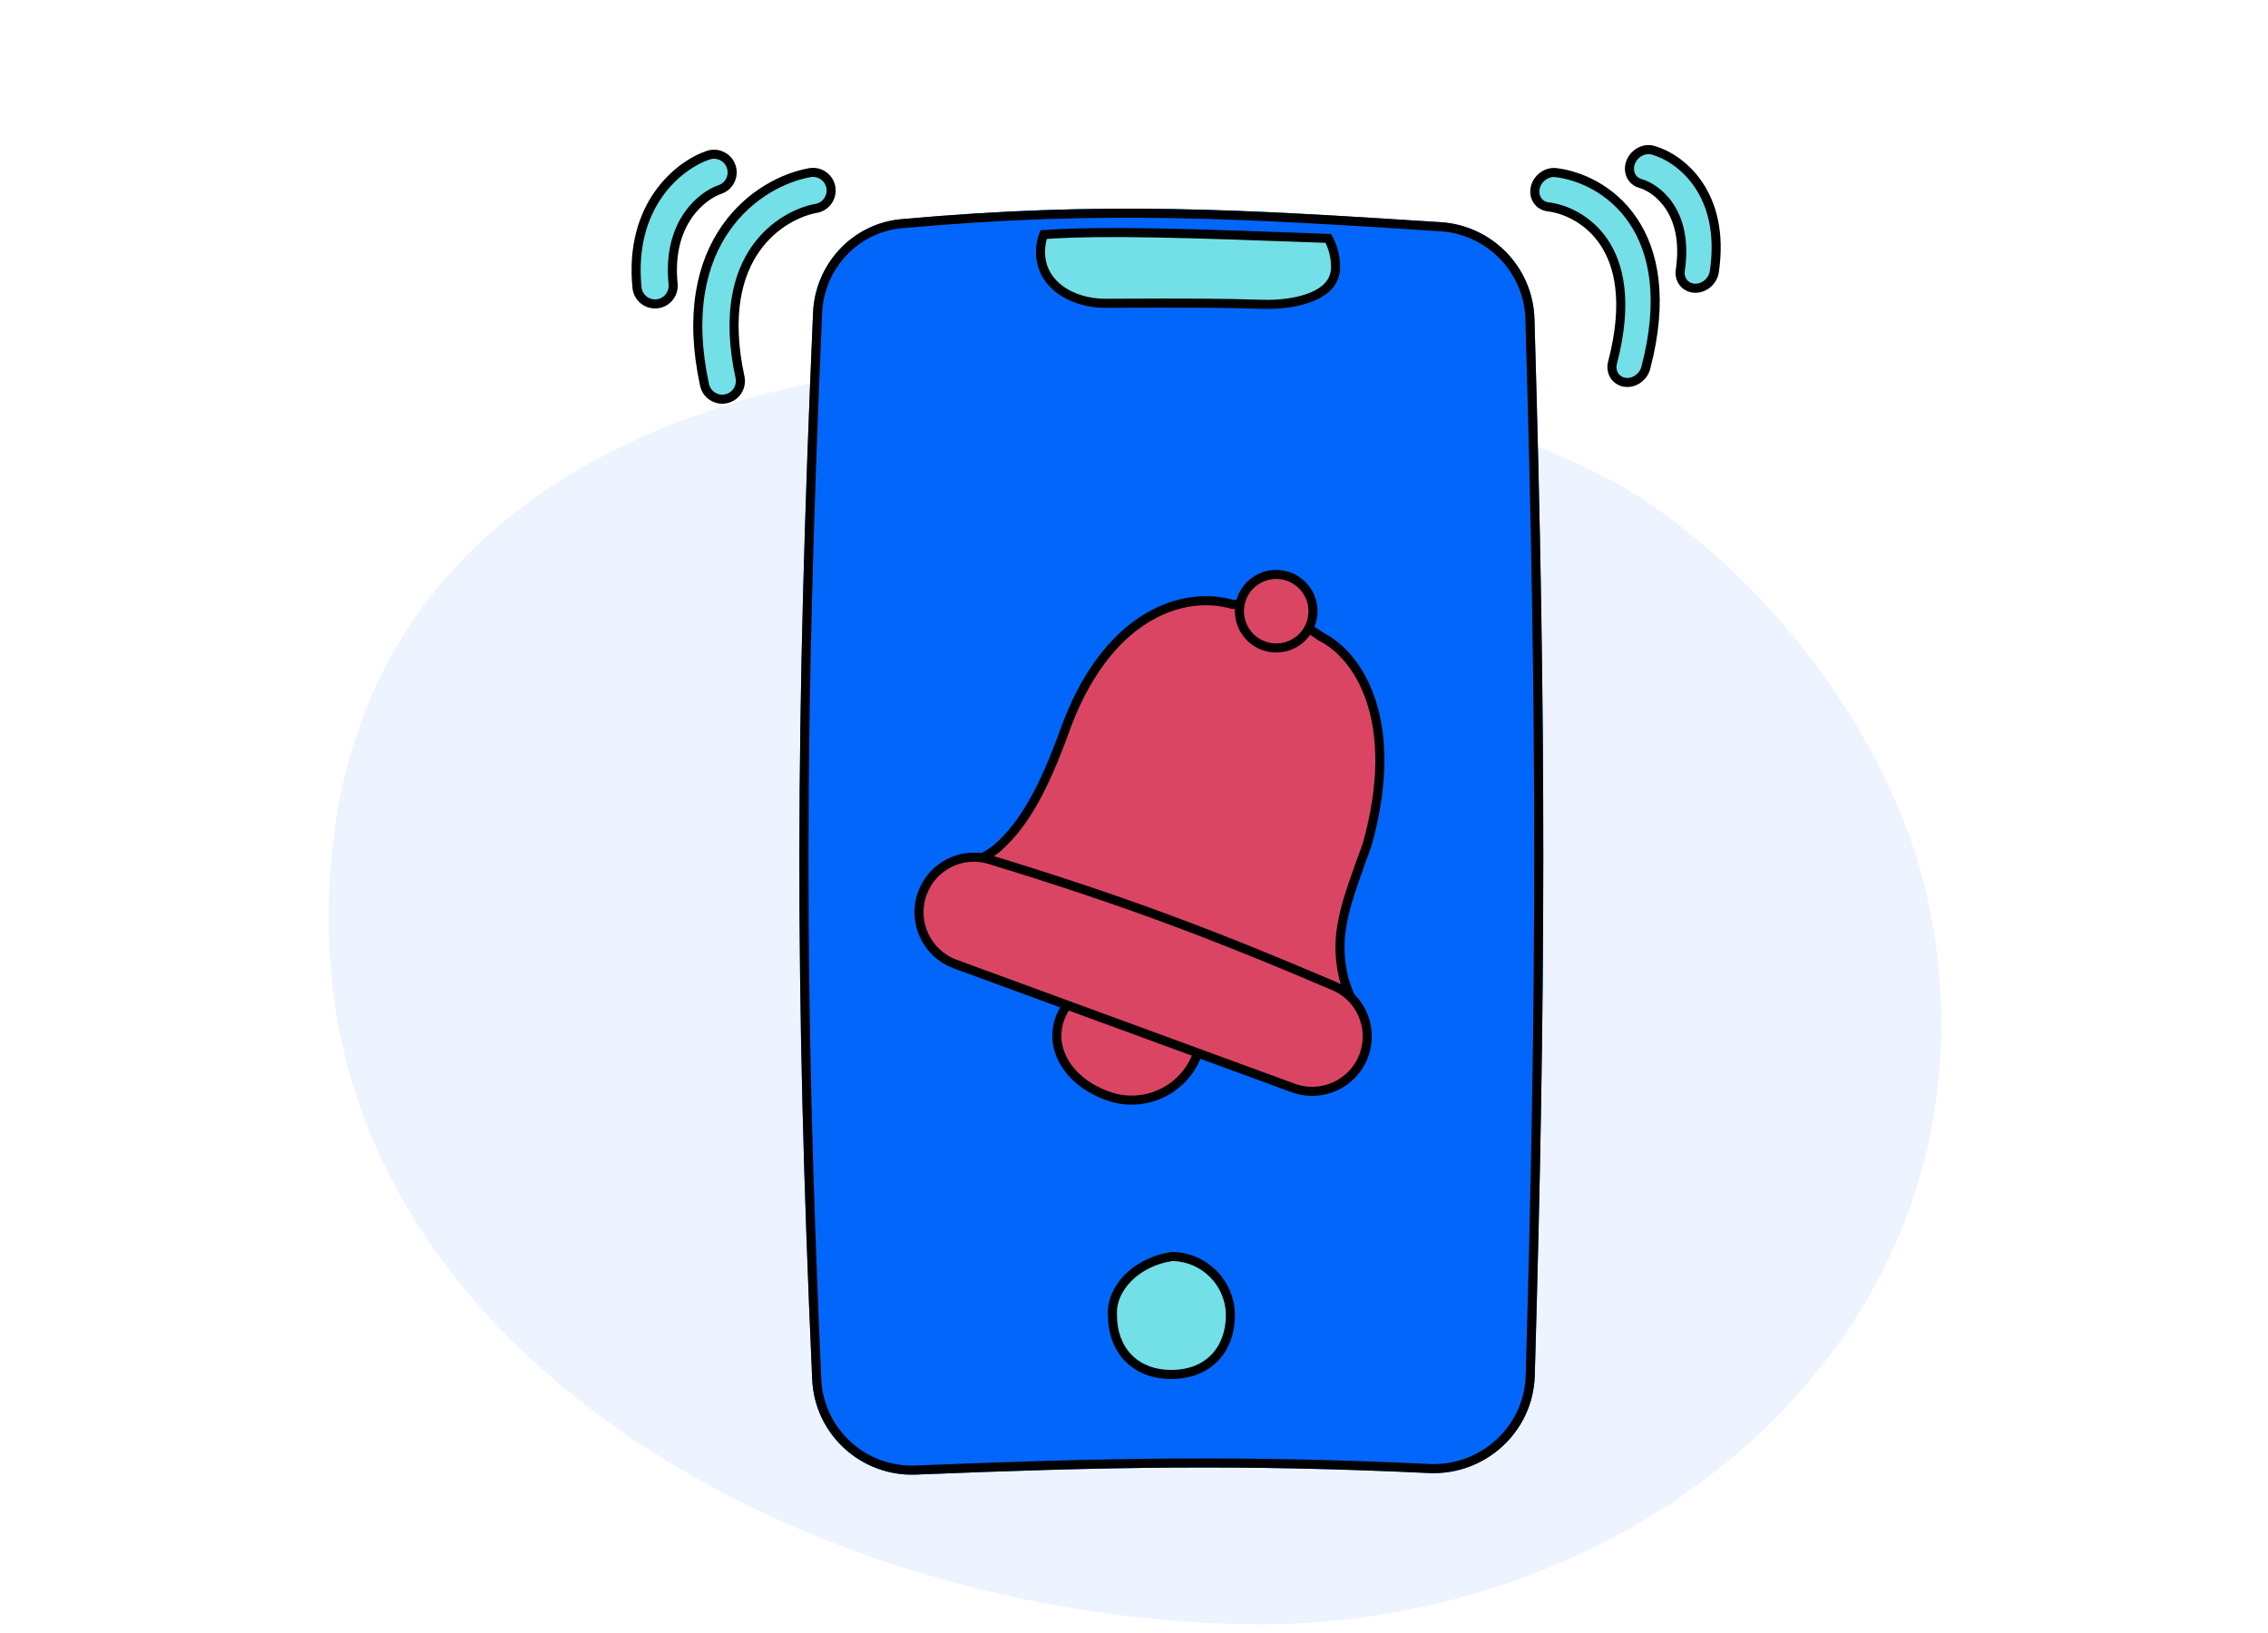 <svg width="250" height="180" viewBox="0 0 250 180" fill="none" xmlns="http://www.w3.org/2000/svg">
<path d="M137.084 179.026C181.016 179.915 220.758 146.651 213.016 101.74C209.07 79.029 190.516 59.522 176.791 52.545C134.194 30.619 35.022 29.985 36.26 102.359C36.785 149.285 88.677 178.056 137.084 179.026Z" fill="#EDF3FF"/>
<g filter="url(#filter0_d_904_11726)">
<path d="M89.623 30.468C89.855 25.087 93.973 20.646 99.337 20.16C121.674 18.137 137.096 19.094 158.832 20.494C164.496 20.859 168.974 25.468 169.141 31.142C170.477 76.67 170.394 105.322 169.176 147.638C168.997 153.847 163.697 158.662 157.492 158.368C136.818 157.387 121.72 157.697 100.971 158.538C94.925 158.783 89.798 154.107 89.529 148.062C87.601 104.679 87.66 75.908 89.623 30.468Z" fill="#0366FA"/>
<path d="M99.382 20.659C121.677 18.639 137.066 19.593 158.8 20.993C164.208 21.342 168.482 25.742 168.641 31.156C169.977 76.674 169.894 105.317 168.676 147.623C168.506 153.547 163.447 158.15 157.516 157.868C136.821 156.887 121.707 157.197 100.951 158.038C95.177 158.272 90.285 153.808 90.029 148.04C88.101 104.672 88.16 75.916 90.122 30.489C90.344 25.351 94.275 21.121 99.382 20.659Z" stroke="black"/>
</g>
<path d="M122.625 145V144.985L122.624 144.971C122.451 141.987 125.252 139.097 129.162 138.5C132.735 138.52 135.625 141.422 135.625 145C135.625 146.827 135.035 148.448 133.948 149.608C132.865 150.763 131.253 151.5 129.125 151.5C126.997 151.5 125.384 150.763 124.302 149.608C123.214 148.448 122.625 146.827 122.625 145Z" fill="#73DFE7" stroke="black"/>
<path d="M114.702 27.474C114.733 26.849 114.854 26.313 115.043 25.854C121.877 25.392 130.638 25.696 146.422 26.279C146.939 27.226 147.23 28.329 147.219 29.485C147.206 31.051 146.172 32.083 144.573 32.735C142.968 33.389 140.907 33.6 139.151 33.545C135.092 33.418 131.479 33.378 121.873 33.431C119.952 33.442 118.094 32.883 116.756 31.856C115.43 30.839 114.606 29.364 114.702 27.474Z" fill="#73DFE7" stroke="black"/>
<g filter="url(#filter1_d_904_11726)">
<path fill-rule="evenodd" clip-rule="evenodd" d="M80.603 14.368C80.952 15.416 80.386 16.549 79.338 16.898C77.608 17.475 73.5 20.349 74.196 27.302C74.305 28.401 73.504 29.381 72.405 29.491C71.305 29.601 70.325 28.799 70.216 27.7C69.311 18.652 74.803 14.193 78.073 13.103C79.121 12.754 80.254 13.32 80.603 14.368Z" fill="#73DFE7"/>
<path fill-rule="evenodd" clip-rule="evenodd" d="M80.603 14.368C80.952 15.416 80.386 16.549 79.338 16.898C77.608 17.475 73.5 20.349 74.196 27.302C74.305 28.401 73.504 29.381 72.405 29.491C71.305 29.601 70.325 28.799 70.216 27.7C69.311 18.652 74.803 14.193 78.073 13.103C79.121 12.754 80.254 13.32 80.603 14.368Z" stroke="black" stroke-linecap="round" stroke-linejoin="round"/>
</g>
<g filter="url(#filter2_d_904_11726)">
<path fill-rule="evenodd" clip-rule="evenodd" d="M91.584 16.648C91.778 17.736 91.054 18.775 89.967 18.969C88.086 19.305 85.278 20.601 83.302 23.413C81.367 26.164 80.063 30.609 81.57 37.577C81.803 38.657 81.118 39.721 80.038 39.955C78.958 40.188 77.894 39.502 77.66 38.423C75.967 30.591 77.33 24.953 80.029 21.112C82.686 17.332 86.478 15.529 89.264 15.031C90.351 14.837 91.39 15.561 91.584 16.648Z" fill="#73DFE7"/>
<path fill-rule="evenodd" clip-rule="evenodd" d="M91.584 16.648C91.778 17.736 91.054 18.775 89.967 18.969C88.086 19.305 85.278 20.601 83.302 23.413C81.367 26.164 80.063 30.609 81.57 37.577C81.803 38.657 81.118 39.721 80.038 39.955C78.958 40.188 77.894 39.502 77.66 38.423C75.967 30.591 77.33 24.953 80.029 21.112C82.686 17.332 86.478 15.529 89.264 15.031C90.351 14.837 91.39 15.561 91.584 16.648Z" stroke="black" stroke-linecap="round" stroke-linejoin="round"/>
</g>
<g filter="url(#filter3_d_904_11726)">
<path fill-rule="evenodd" clip-rule="evenodd" d="M179.742 13.899C179.363 14.913 179.847 15.955 180.824 16.226C182.437 16.674 186.197 19.164 185.216 25.798C185.061 26.846 185.775 27.73 186.812 27.771C187.848 27.812 188.815 26.995 188.97 25.947C190.247 17.314 185.247 13.401 182.199 12.555C181.222 12.284 180.122 12.886 179.742 13.899Z" fill="#73DFE7"/>
<path fill-rule="evenodd" clip-rule="evenodd" d="M179.742 13.899C179.363 14.913 179.847 15.955 180.824 16.226C182.437 16.674 186.197 19.164 185.216 25.798C185.061 26.846 185.775 27.73 186.812 27.771C187.848 27.812 188.815 26.995 188.97 25.947C190.247 17.314 185.247 13.401 182.199 12.555C181.222 12.284 180.122 12.886 179.742 13.899Z" stroke="black" stroke-linecap="round" stroke-linejoin="round"/>
</g>
<g filter="url(#filter4_d_904_11726)">
<path fill-rule="evenodd" clip-rule="evenodd" d="M169.228 16.693C168.994 17.736 169.632 18.68 170.654 18.801C172.421 19.012 175.022 20.08 176.765 22.633C178.471 25.132 179.5 29.272 177.749 35.968C177.478 37.005 178.079 37.975 179.091 38.135C180.104 38.294 181.145 37.582 181.416 36.545C183.384 29.02 182.354 23.751 179.973 20.264C177.63 16.831 174.12 15.338 171.503 15.026C170.481 14.905 169.463 15.651 169.228 16.693Z" fill="#73DFE7"/>
<path fill-rule="evenodd" clip-rule="evenodd" d="M169.228 16.693C168.994 17.736 169.632 18.68 170.654 18.801C172.421 19.012 175.022 20.08 176.765 22.633C178.471 25.132 179.5 29.272 177.749 35.968C177.478 37.005 178.079 37.975 179.091 38.135C180.104 38.294 181.145 37.582 181.416 36.545C183.384 29.02 182.354 23.751 179.973 20.264C177.63 16.831 174.12 15.338 171.503 15.026C170.481 14.905 169.463 15.651 169.228 16.693Z" stroke="black" stroke-linecap="round" stroke-linejoin="round"/>
</g>
<g filter="url(#filter5_d_904_11726)">
<path d="M117.237 76.888C121.851 63.697 130.466 61.046 135.846 62.617C139.645 62.624 141.599 63.399 145.707 66.232C149.67 68.23 154.565 75.379 150.685 89.149C148.206 95.91 147.073 99.002 148.061 103.565C148.273 104.542 148.717 105.45 149.028 106.4C149.333 107.33 149.436 108.302 149.102 109.214C148.434 111.035 146.417 111.97 144.596 111.303L107.565 97.728C105.744 97.061 104.809 95.043 105.476 93.222C105.78 92.394 106.391 91.76 107.125 91.267C108.102 90.611 109.203 90.134 110.076 89.345C112.922 86.773 115.006 82.973 117.237 76.888Z" fill="#DB4564" stroke="black" stroke-linecap="round" stroke-linejoin="round"/>
<circle cx="140.676" cy="63.371" r="4.055" transform="rotate(20.132 140.676 63.371)" fill="#DB4564" stroke="black"/>
<path d="M122.093 116.792L122.089 116.79C119.618 115.908 117.878 114.345 117.05 112.579C116.227 110.824 116.286 108.836 117.465 107.012L117.495 106.965L117.514 106.913C118.978 102.92 123.401 100.87 127.393 102.333C131.386 103.797 133.436 108.22 131.972 112.213C130.509 116.205 126.086 118.255 122.093 116.792Z" fill="#DB4564" stroke="black"/>
<path d="M109.097 90.747C123.48 95.145 133.307 98.81 147.06 104.685C150.009 105.945 151.447 109.302 150.342 112.318C149.188 115.464 145.703 117.08 142.556 115.926L105.29 102.265C102.136 101.109 100.516 97.615 101.672 94.46C102.777 91.448 106.034 89.811 109.097 90.747Z" fill="#DB4564" stroke="black"/>
</g>
<defs>
<filter id="filter0_d_904_11726" x="84.116" y="19" width="90" height="147.547" filterUnits="userSpaceOnUse" color-interpolation-filters="sRGB">
<feFlood flood-opacity="0" result="BackgroundImageFix"/>
<feColorMatrix in="SourceAlpha" type="matrix" values="0 0 0 0 0 0 0 0 0 0 0 0 0 0 0 0 0 0 127 0" result="hardAlpha"/>
<feOffset dy="4"/>
<feGaussianBlur stdDeviation="2"/>
<feComposite in2="hardAlpha" operator="out"/>
<feColorMatrix type="matrix" values="0 0 0 0 0 0 0 0 0 0 0 0 0 0 0 0 0 0 0.25 0"/>
<feBlend mode="normal" in2="BackgroundImageFix" result="effect1_dropShadow_904_11726"/>
<feBlend mode="normal" in="SourceGraphic" in2="effect1_dropShadow_904_11726" result="shape"/>
</filter>
<filter id="filter1_d_904_11726" x="65.616" y="12.5" width="19.59" height="25.501" filterUnits="userSpaceOnUse" color-interpolation-filters="sRGB">
<feFlood flood-opacity="0" result="BackgroundImageFix"/>
<feColorMatrix in="SourceAlpha" type="matrix" values="0 0 0 0 0 0 0 0 0 0 0 0 0 0 0 0 0 0 127 0" result="hardAlpha"/>
<feOffset dy="4"/>
<feGaussianBlur stdDeviation="2"/>
<feComposite in2="hardAlpha" operator="out"/>
<feColorMatrix type="matrix" values="0 0 0 0 0 0 0 0 0 0 0 0 0 0 0 0 0 0 0.25 0"/>
<feBlend mode="normal" in2="BackgroundImageFix" result="effect1_dropShadow_904_11726"/>
<feBlend mode="normal" in="SourceGraphic" in2="effect1_dropShadow_904_11726" result="shape"/>
</filter>
<filter id="filter2_d_904_11726" x="72.415" y="14.5" width="23.7" height="34.001" filterUnits="userSpaceOnUse" color-interpolation-filters="sRGB">
<feFlood flood-opacity="0" result="BackgroundImageFix"/>
<feColorMatrix in="SourceAlpha" type="matrix" values="0 0 0 0 0 0 0 0 0 0 0 0 0 0 0 0 0 0 127 0" result="hardAlpha"/>
<feOffset dy="4"/>
<feGaussianBlur stdDeviation="2"/>
<feComposite in2="hardAlpha" operator="out"/>
<feColorMatrix type="matrix" values="0 0 0 0 0 0 0 0 0 0 0 0 0 0 0 0 0 0 0.25 0"/>
<feBlend mode="normal" in2="BackgroundImageFix" result="effect1_dropShadow_904_11726"/>
<feBlend mode="normal" in="SourceGraphic" in2="effect1_dropShadow_904_11726" result="shape"/>
</filter>
<filter id="filter3_d_904_11726" x="175.113" y="11.989" width="18.561" height="24.284" filterUnits="userSpaceOnUse" color-interpolation-filters="sRGB">
<feFlood flood-opacity="0" result="BackgroundImageFix"/>
<feColorMatrix in="SourceAlpha" type="matrix" values="0 0 0 0 0 0 0 0 0 0 0 0 0 0 0 0 0 0 127 0" result="hardAlpha"/>
<feOffset dy="4"/>
<feGaussianBlur stdDeviation="2"/>
<feComposite in2="hardAlpha" operator="out"/>
<feColorMatrix type="matrix" values="0 0 0 0 0 0 0 0 0 0 0 0 0 0 0 0 0 0 0.25 0"/>
<feBlend mode="normal" in2="BackgroundImageFix" result="effect1_dropShadow_904_11726"/>
<feBlend mode="normal" in="SourceGraphic" in2="effect1_dropShadow_904_11726" result="shape"/>
</filter>
<filter id="filter4_d_904_11726" x="164.68" y="14.513" width="22.273" height="32.144" filterUnits="userSpaceOnUse" color-interpolation-filters="sRGB">
<feFlood flood-opacity="0" result="BackgroundImageFix"/>
<feColorMatrix in="SourceAlpha" type="matrix" values="0 0 0 0 0 0 0 0 0 0 0 0 0 0 0 0 0 0 127 0" result="hardAlpha"/>
<feOffset dy="4"/>
<feGaussianBlur stdDeviation="2"/>
<feComposite in2="hardAlpha" operator="out"/>
<feColorMatrix type="matrix" values="0 0 0 0 0 0 0 0 0 0 0 0 0 0 0 0 0 0 0.25 0"/>
<feBlend mode="normal" in2="BackgroundImageFix" result="effect1_dropShadow_904_11726"/>
<feBlend mode="normal" in="SourceGraphic" in2="effect1_dropShadow_904_11726" result="shape"/>
</filter>
<filter id="filter5_d_904_11726" x="96.799" y="58.815" width="59.802" height="66.95" filterUnits="userSpaceOnUse" color-interpolation-filters="sRGB">
<feFlood flood-opacity="0" result="BackgroundImageFix"/>
<feColorMatrix in="SourceAlpha" type="matrix" values="0 0 0 0 0 0 0 0 0 0 0 0 0 0 0 0 0 0 127 0" result="hardAlpha"/>
<feOffset dy="4"/>
<feGaussianBlur stdDeviation="2"/>
<feComposite in2="hardAlpha" operator="out"/>
<feColorMatrix type="matrix" values="0 0 0 0 0 0 0 0 0 0 0 0 0 0 0 0 0 0 0.25 0"/>
<feBlend mode="normal" in2="BackgroundImageFix" result="effect1_dropShadow_904_11726"/>
<feBlend mode="normal" in="SourceGraphic" in2="effect1_dropShadow_904_11726" result="shape"/>
</filter>
</defs>
</svg>
